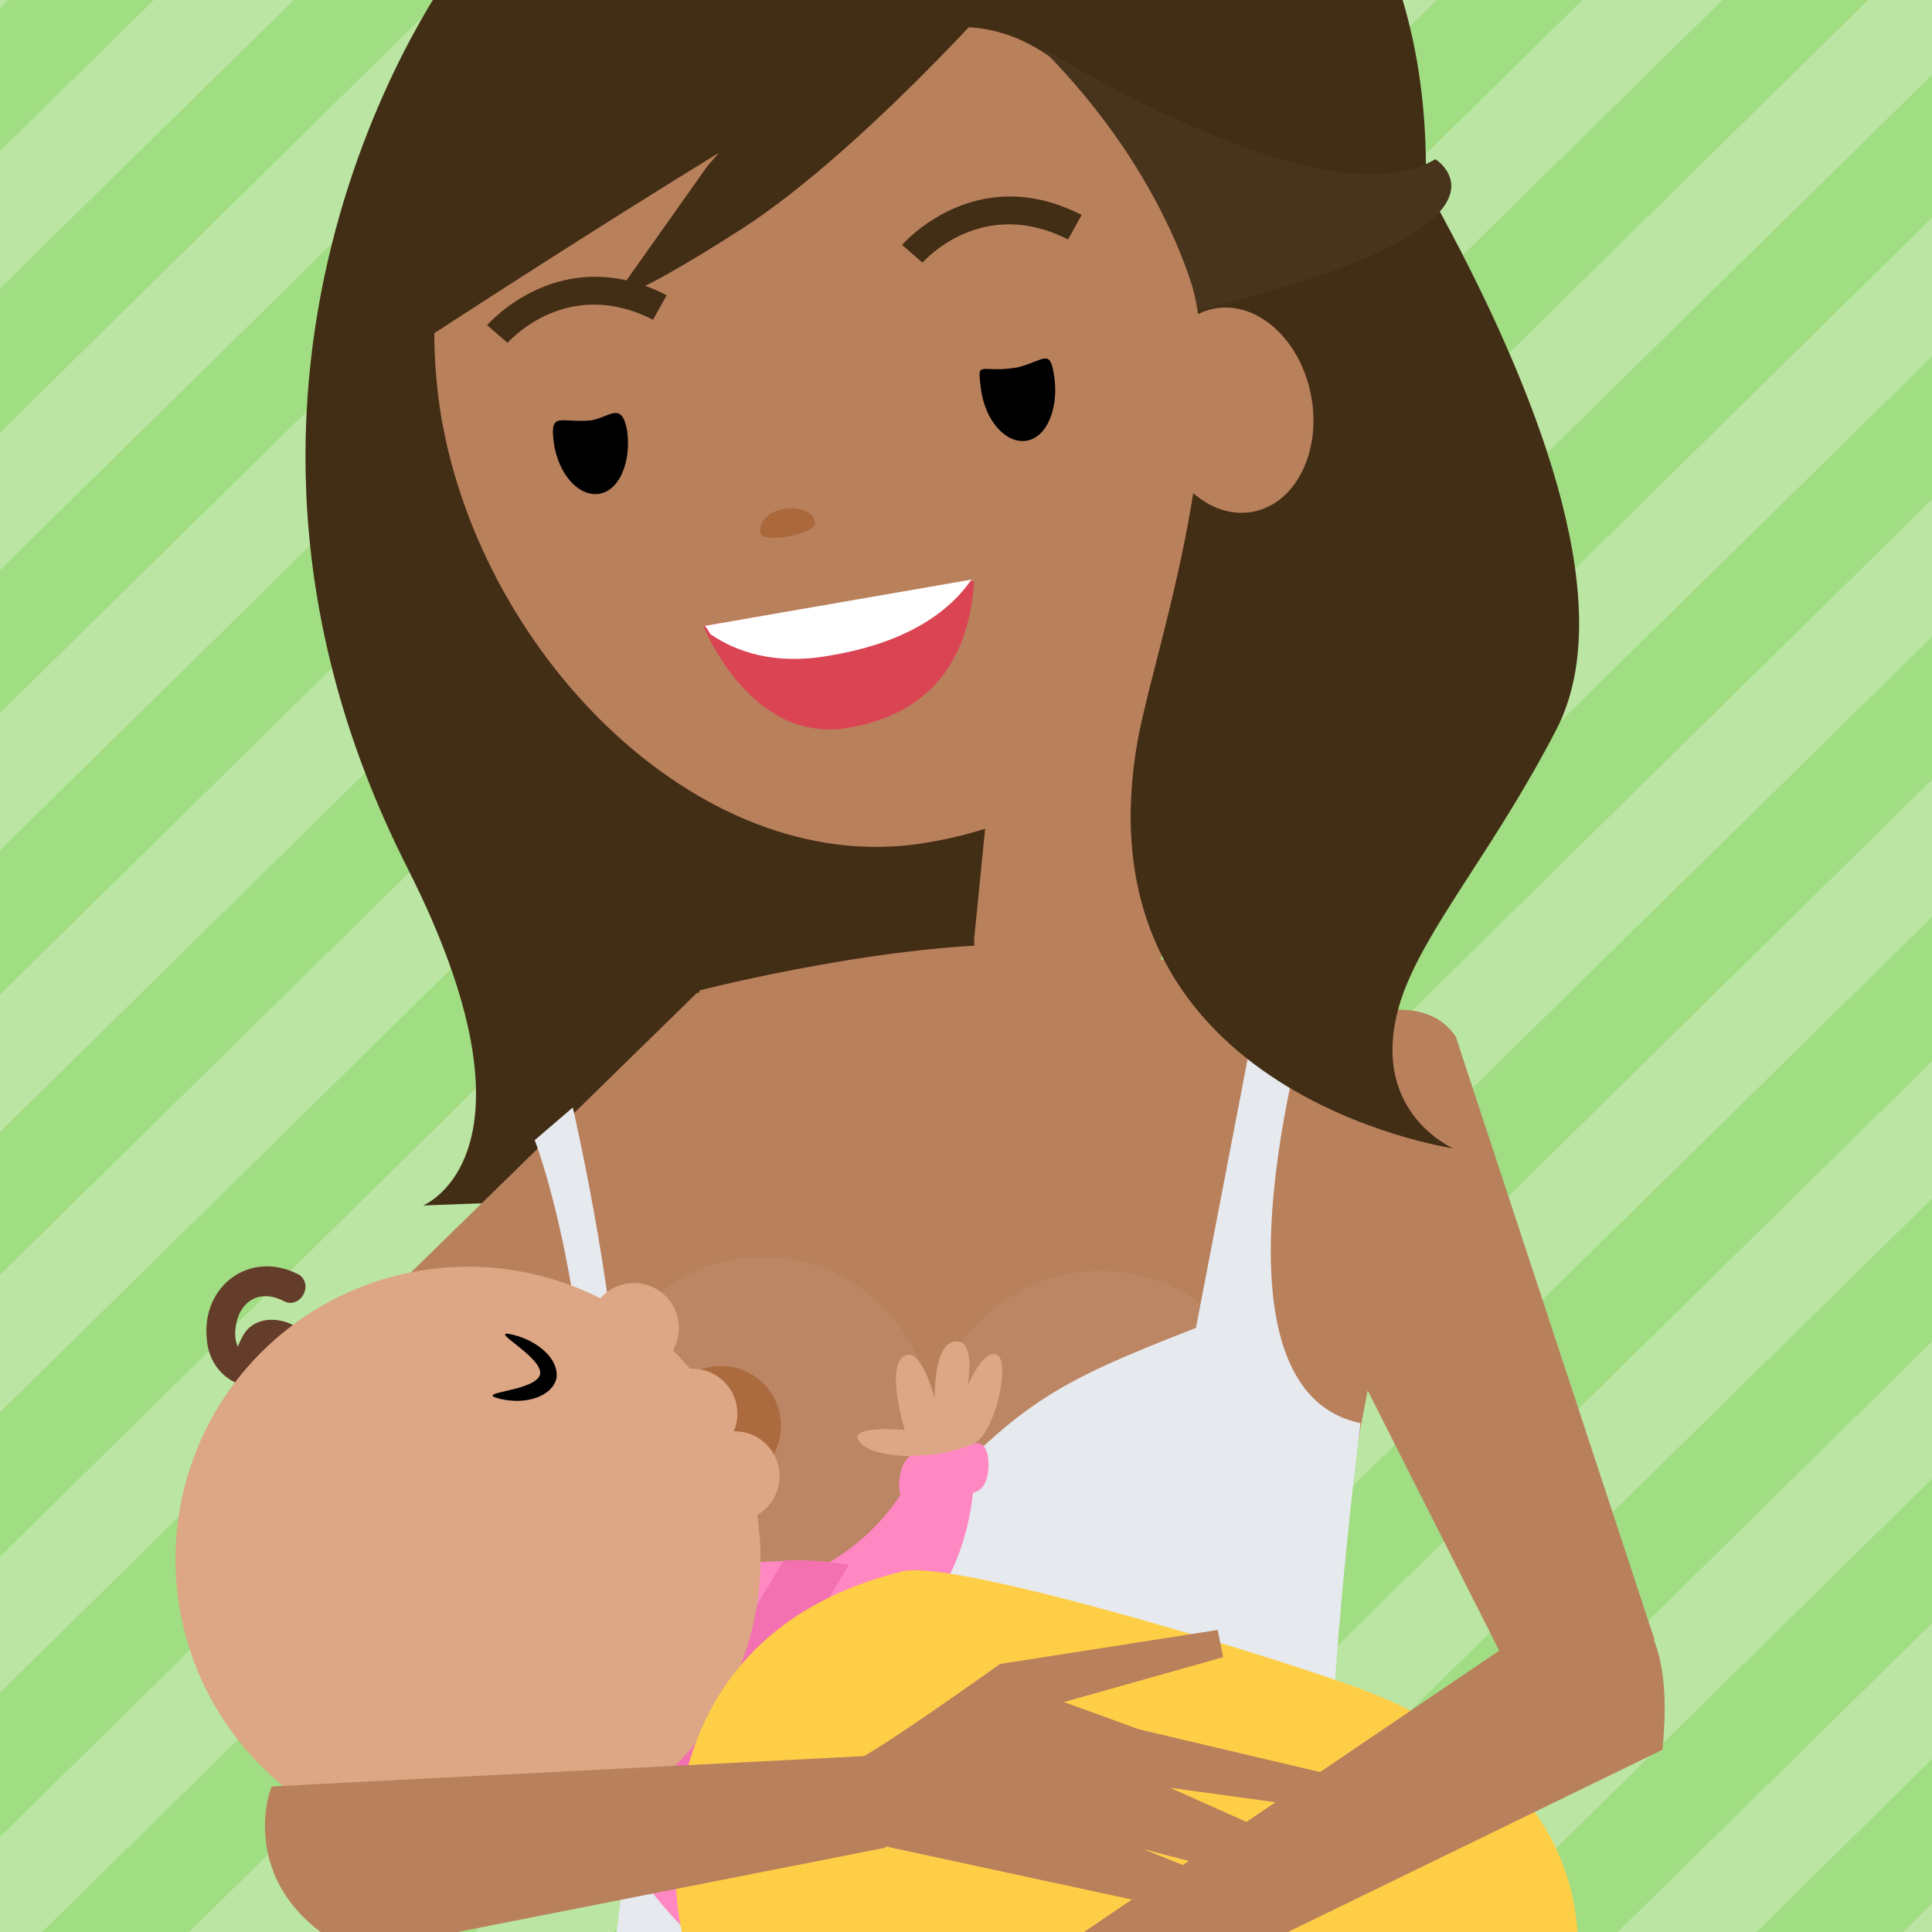 <svg version="1.1" id="actividad_x5F_text" xmlns="http://www.w3.org/2000/svg" xmlns:xlink="http://www.w3.org/1999/xlink" x="0px" y="0px" width="142px" height="142px" viewBox="0 0 142 142" xml:space="preserve"><style type="text/css">.st0{fill:#BAE5A2;} .st1{clip-path:url(#XMLID_19_);} .st2{fill:#A1DD82;} .st3{fill:#422D15;} .st4{fill:#B9805C;} .st5{fill:#BC8664;} .st6{fill:#AC6B3E;} .st7{fill:#E6E9EE;} .st8{fill-rule:evenodd;clip-rule:evenodd;fill:#FF87C2;} .st9{fill:#DDA684;} .st10{fill:#FF87C2;} .st11{fill:#F371B0;} .st12{fill:#643C2A;} .st13{fill:#FFCE47;} .st14{fill:#DA4453;} .st15{fill:#FFFFFF;} .st16{fill:#AB683A;} .st17{fill:#48341D;}</style><g id="XMLID_3499_"><path id="XMLID_5013_" class="st0" d="M0 0h142v142H0z"/><g id="XMLID_3500_"><defs><path id="XMLID_6_" d="M0 0h142v142H0z"/></defs><clipPath id="XMLID_19_"><use xlink:href="#XMLID_6_" overflow="visible"/></clipPath><g id="XMLID_3501_" class="st1"><path id="XMLID_3502_" class="st2" d="M142 129.3L129.1 142h10.8l2.1-2.1z"/><path id="XMLID_3503_" class="st2" d="M142 108.7L108.1 142h10.8l23.1-22.7z"/><path id="XMLID_3504_" class="st2" d="M142 88.1L87.1 142h10.8L142 98.6z"/><path id="XMLID_3505_" class="st2" d="M142 67.4L66.1 142h10.8L142 78z"/><path id="XMLID_3506_" class="st2" d="M142 46.8L45.1 142h10.8L142 57.3z"/><path id="XMLID_3507_" class="st2" d="M142 26.2L24.1 142h10.8L142 36.7z"/><path id="XMLID_3508_" class="st2" d="M13.9 142L142 16V5.5L3.1 142z"/><path id="XMLID_3509_" class="st2" d="M0 135L137.3 0h-10.7L0 124.4z"/><path id="XMLID_3510_" class="st2" d="M0 114.4L116.3 0h-10.7L0 103.8z"/><path id="XMLID_3511_" class="st2" d="M0 93.7L95.3 0H84.6L0 83.2z"/><path id="XMLID_3512_" class="st2" d="M0 73.1L74.3 0H63.6L0 62.5z"/><path id="XMLID_3513_" class="st2" d="M0 52.4L53.3 0H42.6L0 41.9z"/><path id="XMLID_3514_" class="st2" d="M0 31.8L32.3 0H21.6L0 21.2z"/><path id="XMLID_3515_" class="st2" d="M0 11.1L11.3 0H.6L0 .6z"/></g><g id="XMLID_3516_" class="st1"><path id="XMLID_4997_" class="st3" d="M33.4-2.4s-22.1 29.3-3.5 66.1c10.7 21.1 1.2 24.9 1.2 24.9L74.2 87 77 57.2 33.4-2.4z"/><path id="XMLID_4996_" class="st4" d="M107 76.2l14.6 44.3-2.7 5.3-6.9-.9L89.3 80s13.6-9.9 17.7-3.8z"/><path id="XMLID_4995_" class="st4" d="M51.2 73l-35.7 34.9 2.6 10.9 6.8-3.2L57.7 86s.1-15-6.5-13z"/><path id="XMLID_4994_" class="st4" d="M51.4 72.8s15.5-4 25.8-3.3c10.3.7 27.4 5.1 28.5 5.6 1.2.5-6.3 26.7-8.6 49.3-.2 1.7-33.6 2-43.6-8.5-14-14.6-1.7-40.6-2.1-43.1z"/><ellipse id="XMLID_3517_" class="st4" cx="71.9" cy="153.5" rx="1.1" ry="1.3"/><circle id="XMLID_3518_" class="st5" cx="56.1" cy="104.8" r="12.4"/><circle id="XMLID_3519_" class="st6" cx="53" cy="104.8" r="4.4"/><circle id="XMLID_3520_" class="st5" cx="80.9" cy="105.8" r="12.4"/><path id="XMLID_3521_" class="st7" d="M42.1 81.4s3.8 16.3 3.6 27.2 13.6 11.5 21.1 3.3c8.2-8.9 10.6-10.2 21.1-14.3l4.9-25.5 3.8.7s-9.1 29.2 3.4 31.8c0 0-3.7 28.2-2 41.6l-53.2-1.4s2.3-9.6 0-17.5c-2.3-7.8-.8-9.7-1.5-21.3-.9-14.4-4-22.2-4-22.2l2.8-2.4z"/><g id="XMLID_3522_"><path id="XMLID_4988_" class="st8" d="M67.7 106.8s-1.8 6.4-9.4 9.3c0 0-2 1.5-1.8 3.9.2 1.9 1.6 2.8 3.1 3.2 3.6 1.1 13.1-5.4 11.9-17.5l-3.8 1.1z"/><path id="XMLID_4987_" class="st9" d="M68.3 107s1.4-.2 3.1-.8c1.7-.6 2.9-6 1.9-6.6s-2.2 2.3-2.2 2.3.7-3.5-.9-3.3c-1.6.1-1.5 4.2-1.5 4.2s-1-4-2.3-3.1c-1.3.9.1 5.4.1 5.4s-4.4-.4-3.3.9c1 1.3 5.1 1 5.1 1z"/><path id="XMLID_4986_" class="st10" d="M66.9 107s2.8 0 4.5-.8c0 0 .9-.6 1.2.8.2 1.4-.2 2.2-.6 2.5s-3.8 1.5-5.8.4c-.1 0-.4-2 .7-2.9z"/><path id="XMLID_4985_" class="st10" d="M74.5 118.3c-12.4-5.9-24.2-2.7-24.2-2.7s-3 4.2-5.6 11.1c-3.7 9.5 11 19.8 11 19.8s13.6 7.1 21.2-5.5c7.6-12.7-2.4-22.7-2.4-22.7z"/><path id="XMLID_4984_" class="st11" d="M62.4 115L48 139c-1-1.3-1.9-2.7-2.6-4.1l12.2-20.2c1-.1 2.7 0 4.8.3z"/><g id="XMLID_3523_"><g id="XMLID_3524_"><g id="XMLID_3525_"><path id="XMLID_4983_" class="st12" d="M20.8 95.6c-1.8-.9-3.3.1-3.5 2.1-.2 2.1 1.6 2.7 3.4 1.9.2-.1.3 0-.1-.3-.2-.2-.7-.4-.9-.1-.6.8-.2 2.5.2 3.3.6 1.2 2.2 2.3 3.6 1.7 1.2-.6 2.3 1.3 1 1.9-4.5 2.1-9-4-6.6-8 1.5-2.5 6.3-.3 4.9 2.3-.8 1.5-3.2 1.8-4.7 1.5-1.7-.4-2.8-1.8-2.9-3.5-.4-3.9 3.2-6.6 6.8-4.7 1.1.8 0 2.6-1.2 1.9z"/></g><g id="XMLID_3526_"><circle id="XMLID_4981_" class="st9" cx="34.4" cy="114.6" r="21.5"/><g id="XMLID_3527_"><circle id="XMLID_4980_" class="st9" cx="46.6" cy="97.6" r="3.3"/></g><g id="XMLID_3528_"><circle id="XMLID_4978_" class="st9" cx="50.9" cy="103.9" r="3.3"/></g><g id="XMLID_3529_"><circle id="XMLID_4971_" class="st9" cx="54" cy="108.5" r="3.3"/></g><path id="XMLID_2336_" d="M37.7 98.1c2 .5 3.4 1.9 3.2 3.2-.3 1.3-2.2 2-4.2 1.5s2.7-.5 3-1.8c.2-1.3-4.1-3.4-2-2.9z"/></g></g></g><path id="XMLID_2324_" class="st13" d="M50 141.4s-4.3-20.8 16.3-25.9c3.9-1 29.1 6.8 34.4 8.9 25.9 10.3 14.3 35.9-1.2 41.4s-48-13.7-49.5-24.4z"/></g><path id="XMLID_2320_" class="st4" d="M114.8 118.2l-36.9 25 3.2 5.4 41.1-20c-.1-.1 2.1-13.8-7.4-10.4z"/><path id="XMLID_2319_" class="st4" d="M26 143.5l39.1-7.7-.2-6.8-44.9 2.3c-.1-.1-3 7.7 6 12.2z"/><path id="XMLID_2316_" class="st4" d="M62.4 129.6c.9 0 11.1-7.3 11.1-7.3l16-2.5.4 2-11.7 3.3 5.5 2 14.4 3.4.3 2.6-12.4-1.7 11.2 5-1.7 2.5-11.5-3 10.5 4.2-1.2 1.7-30.1-6.5-.8-5.7z"/><path id="XMLID_2315_" class="st4" d="M71.6 69L75 34.9l11.6-.4L85.4 70s-.2 5.2-9 5.1c-4.9 0-4.8-6.1-4.8-6.1z"/><path id="XMLID_2314_" class="st4" d="M32.3 29.8C34.9 47.6 51.1 64.5 67.7 62 89.6 58.7 97 34.8 94.4 17 91.8-.9 77-8.4 58.4-5.6 39.8-2.9 29.8 11.9 32.3 29.8z"/><path id="XMLID_2311_" d="M77.5 27.8c.3 2.3-.6 4.4-2.1 4.6-1.5.2-3-1.5-3.3-3.8-.3-2.3-.1-1.1 2.7-1.6 2-.5 2.4-1.5 2.7.8z"/><path id="XMLID_2310_" d="M46.1 31.7c.3 2.3-.6 4.4-2.1 4.6-1.5.2-3-1.5-3.3-3.8-.3-2.3.5-1.4 2.7-1.6 1.4-.2 2.3-1.5 2.7.8z"/><path id="XMLID_2309_" class="st14" d="M62.3 53.5c5.5-.9 8.9-4.4 9.3-10.8L51.7 46s3.4 8.7 10.6 7.5z"/><path id="XMLID_102_" class="st15" d="M71.4 42.6c-2 2.9-5.6 4.8-10.5 5.6-4 .7-6.8-.3-8.7-1.6-.2-.4-.4-.6-.4-.6l19.6-3.4z"/><g id="XMLID_3530_"><path id="XMLID_101_" class="st3" d="M78.5 17.6c-6.3-3.2-10.5 1.5-10.7 1.7L66.3 18c.1-.1 5.4-6.2 13.2-2.2l-1 1.8z"/></g><g id="XMLID_3531_"><path id="XMLID_99_" class="st3" d="M48 23.5c-6.3-3.2-10.5 1.5-10.7 1.7l-1.5-1.3c.1-.1 5.4-6.2 13.2-2.2l-1 1.8z"/></g><path id="XMLID_28_" class="st3" d="M103.8 23.5s-11 20.7-11.7 15.6C89.9 23.4 82.9 1.2 69.9 2c-3.9.2-38.3 22.7-38.3 22.7s-11.1-35 24-44.9c27.8-7.8 54.8 5.8 48.2 43.7z"/><path id="XMLID_27_" class="st3" d="M73.5-.5S63 11.4 54.4 16.9s-9.2 4.9-9.2 4.9l6.8-9.6 9-10.4L73.5-.5z"/><path id="XMLID_26_" class="st16" d="M59.9 38.4c-.1-.8-1.2-1.2-2.3-1-1.1.2-1.9 1-1.7 1.8s4.2 0 4-.8z"/><path id="XMLID_25_" class="st3" d="M92.3-5.8s31.2 41.8 22.1 59.4c-4.6 8.9-9.7 14.7-11.4 19.8-2.7 8.2 3.8 11 3.8 11S78.7 80.3 83.7 54c1.4-7.2 7.9-25.4 2.8-36.2-5.2-10.7 5.8-23.6 5.8-23.6z"/><ellipse id="XMLID_24_" transform="rotate(169.143 90.63 30.127)" class="st4" cx="90.6" cy="30.1" rx="5.8" ry="7.6"/><path id="XMLID_8_" class="st17" d="M76.5 3.5c-.4-.4 20.6 13.2 29 8.2 0 0 7.9 4.9-17.4 11.1 0-.1-1.9-9.6-11.6-19.3z"/></g></g></g></svg>